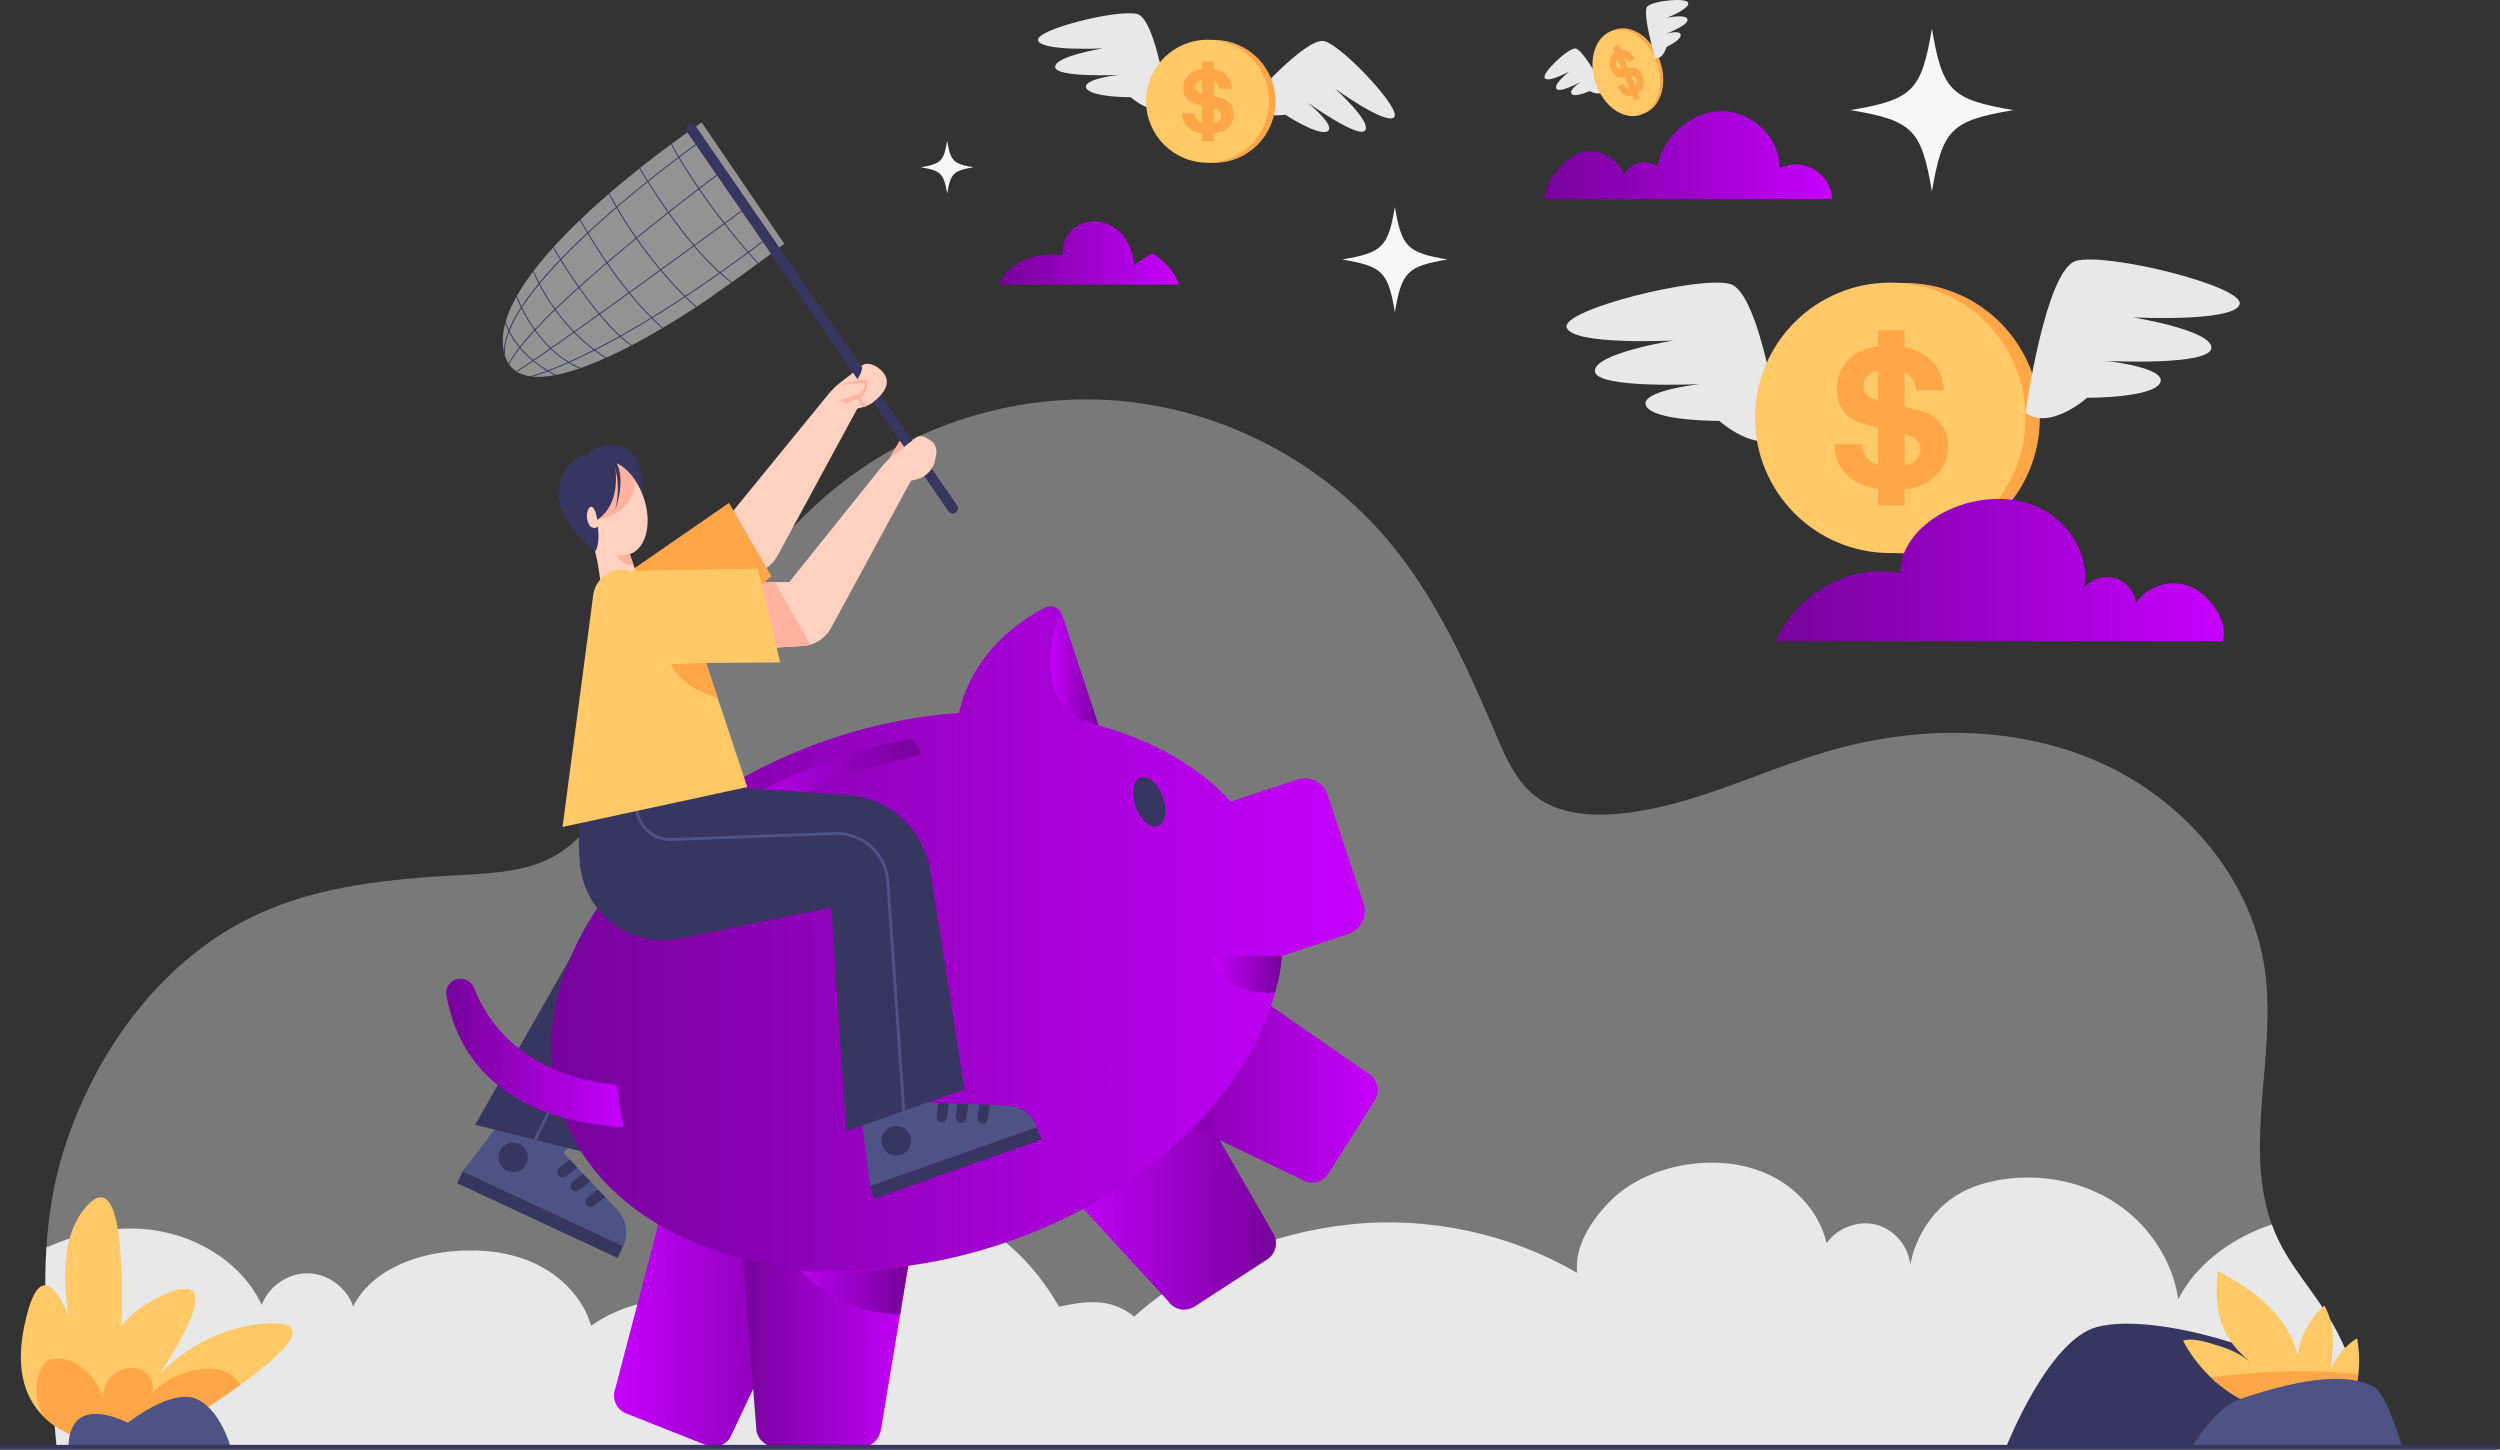<svg width="307" height="178" viewBox="0 0 307 178" fill="none" xmlns="http://www.w3.org/2000/svg">
<rect x="0" y="0" width="307" height="178" fill="#333333" stroke="none"/>
<path d="M289.824 177.654H6.958C5.8 165.06 4.067 152.558 8.047 140.554C12.027 128.549 20.197 117.524 31.691 112.247C39.448 108.687 48.161 107.915 56.684 107.448C60.717 107.227 64.942 107.009 68.405 104.931C71.079 103.326 73.023 100.766 74.791 98.197C83.672 85.296 90.11 70.269 102.159 60.263C111.896 52.176 124.882 48.12 137.49 49.227C150.099 50.334 162.18 56.59 170.359 66.25C176.308 73.275 180.131 81.816 183.738 90.286C184.898 93.008 186.13 95.853 188.445 97.695C191.183 99.873 194.947 100.24 198.434 99.957C207.552 99.215 215.886 94.728 224.678 92.196C235.559 89.062 247.585 89.033 257.921 93.655C268.259 98.278 276.58 107.932 278.136 119.146C279.662 130.148 274.958 142.067 279.698 152.111C281.391 155.695 284.152 158.658 286.162 162.075C289.075 167.025 290.464 171.946 289.824 177.654Z" fill="#EAEAEA" fill-opacity="0.38"/>
<path d="M278.975 150.368C278.692 150.46 278.412 150.558 278.133 150.662C273.76 152.296 269.585 155.385 267.489 159.558C266.8 154.758 263.854 150.379 259.798 147.719C255.742 145.06 250.659 144.099 245.867 144.84C243.576 145.195 241.303 145.943 239.448 147.337C236.92 149.234 235.144 152.228 234.582 155.338C234.383 153.054 232.644 150.984 230.426 150.396C228.209 149.809 225.61 150.785 224.302 152.669C223.478 149.009 220.723 145.933 217.338 144.311C213.955 142.687 210.014 142.432 206.332 143.161C203.135 143.795 200.026 145.189 197.731 147.503C195.433 149.816 193.32 153.061 193.671 156.302C185.337 151.467 175.453 149.351 165.869 150.349C156.286 151.347 146.429 155.237 139.271 161.686C138.374 160.926 137.294 160.385 136.148 160.12C134.177 159.663 132.116 160.028 130.135 160.441C129.801 160.512 130.164 161.35 130.505 161.32C126.665 153.966 119.43 147.73 111.132 147.719C107.895 147.716 104.729 148.645 101.703 149.797C96.188 151.893 90.713 154.916 87.717 159.999C82.716 158.733 76.803 159.817 72.591 162.795C71.605 159.382 68.871 156.632 65.645 155.141C62.419 153.652 58.748 153.327 55.213 153.688C50.492 154.17 45.494 156.196 43.365 160.437C42.595 158.118 40.269 156.406 37.825 156.363C35.382 156.319 32.996 157.946 32.144 160.236C29.576 154.794 23.645 151.387 17.643 150.926C13.554 150.611 9.472 151.519 5.706 153.193C5.199 161.232 6.201 169.424 6.958 177.654H289.824C290.463 171.946 289.075 167.025 286.162 162.075C284.152 158.658 281.39 155.695 279.698 152.111C279.426 151.536 279.187 150.955 278.975 150.368Z" fill="#E8E8E8"/>
<path d="M70.904 139.887L69.164 141.561L75.808 148.581C76.936 149.773 77.221 151.533 76.528 153.02L56.813 143.834L62.776 136.1L70.904 139.887Z" fill="#4F5285"/>
<path d="M64.66 142.889C64.238 143.794 63.162 144.187 62.256 143.764C61.351 143.342 60.959 142.266 61.381 141.36C61.803 140.454 62.879 140.062 63.784 140.485C64.69 140.906 65.082 141.983 64.66 142.889Z" fill="#373660"/>
<path d="M69.966 142.408L68.674 143.442C68.389 143.67 68.353 144.09 68.594 144.363C68.814 144.611 69.188 144.651 69.454 144.452L70.888 143.382L69.966 142.408Z" fill="#373660"/>
<path d="M71.585 144.125L70.293 145.159C70.009 145.387 69.972 145.807 70.213 146.08C70.433 146.328 70.807 146.368 71.074 146.169L72.507 145.099L71.585 144.125Z" fill="#373660"/>
<path d="M73.419 146.06L72.127 147.096C71.843 147.323 71.806 147.742 72.047 148.016C72.267 148.264 72.641 148.304 72.908 148.105L74.341 147.035L73.419 146.06Z" fill="#373660"/>
<path d="M56.814 143.834L56.132 145.297L75.846 154.484L76.528 153.02L56.814 143.834Z" fill="#373660"/>
<path d="M84.628 117.114L73.311 141.869L58.342 138.126L71.989 114.198L84.628 117.114Z" fill="#373660"/>
<path d="M65.52 139.921L77.626 115.499L77.985 115.581L65.876 140.01L65.52 139.921Z" fill="#4F5285"/>
<path d="M86.167 15.036C86.167 15.036 61.246 31.692 61.751 42.131C62.255 52.57 81.574 40.453 86.94 36.724C92.306 32.996 96.313 29.94 96.313 29.94L86.167 15.036Z" fill="#E8E8E8" fill-opacity="0.53"/>
<path d="M61.89 43.468C61.788 41.443 62.999 38.803 65.488 35.621C67.475 33.082 70.277 30.191 73.816 27.029C79.84 21.646 85.998 17.285 86.059 17.241L86.125 17.335C86.063 17.378 79.911 21.736 73.891 27.114C68.343 32.071 61.777 38.931 62.004 43.462L61.89 43.468Z" fill="#373660"/>
<path d="M65.074 46.333L65.049 46.221C65.142 46.201 74.552 44.011 93.612 29.624L93.681 29.715C74.596 44.121 65.166 46.312 65.074 46.333Z" fill="#373660"/>
<path d="M93.037 32.383C89.298 28.256 86.603 24.486 85.001 22.05C83.265 19.41 82.402 17.724 82.394 17.707L82.495 17.655C82.529 17.722 85.976 24.42 93.122 32.306L93.037 32.383Z" fill="#373660"/>
<path d="M89.821 34.72C84.346 30.75 78.562 20.79 78.505 20.69L78.604 20.633C78.661 20.733 84.432 30.672 89.888 34.627L89.821 34.72Z" fill="#373660"/>
<path d="M85.468 37.737C78.81 31.838 74.782 23.879 74.742 23.799L74.844 23.748C74.884 23.827 78.903 31.768 85.544 37.652L85.468 37.737Z" fill="#373660"/>
<path d="M81.34 40.322C75.891 35.654 71.234 27.113 71.188 27.027L71.288 26.972C71.334 27.058 75.981 35.582 81.414 40.235L81.34 40.322Z" fill="#373660"/>
<path d="M77.507 42.465C72.978 39.279 67.94 30.493 67.89 30.405L67.989 30.348C68.039 30.437 73.065 39.2 77.573 42.371L77.507 42.465Z" fill="#373660"/>
<path d="M74.375 43.993C68.121 40.129 65.469 33.392 65.443 33.324L65.55 33.283C65.576 33.35 68.215 40.053 74.435 43.896L74.375 43.993Z" fill="#373660"/>
<path d="M71.216 45.27C65.735 42.952 63.411 36.481 63.389 36.416L63.496 36.378C63.519 36.443 65.827 42.867 71.26 45.165L71.216 45.27Z" fill="#373660"/>
<path d="M68.184 46.106C65.319 44.665 63.759 42.851 62.955 41.583C62.082 40.206 61.886 39.154 61.884 39.143L61.996 39.123C62.004 39.164 62.803 43.273 68.235 46.004L68.184 46.106Z" fill="#373660"/>
<path d="M62.532 44.716L62.432 44.663C66.096 37.738 87.769 21.625 87.988 21.463L88.056 21.555C87.837 21.717 66.184 37.814 62.532 44.716Z" fill="#373660"/>
<path d="M63.473 45.675L63.412 45.579C68.37 42.472 90.798 26.032 91.024 25.866L91.091 25.959C90.865 26.124 68.434 42.567 63.473 45.675Z" fill="#373660"/>
<path d="M94.002 69.813C94.624 69.423 95.135 68.878 95.485 68.233L105.279 50.169L105.975 49.998C107.176 49.705 108.087 48.722 108.287 47.502L108.398 46.828C108.509 46.15 108.184 45.476 107.584 45.142L107.001 44.819C106.643 44.619 106.2 44.653 105.875 44.904L103.191 46.977C102.638 47.404 102.139 47.895 101.702 48.439L89.511 63.38L94.002 69.813Z" fill="#FFD1C1"/>
<path d="M117.369 62.959C117.078 63.16 116.678 63.087 116.478 62.795L84.362 16.198C84.161 15.907 84.235 15.508 84.526 15.307C84.818 15.106 85.217 15.18 85.417 15.471L117.533 62.068C117.734 62.359 117.661 62.758 117.369 62.959Z" fill="#373660"/>
<path d="M114.163 54.009L113.58 53.686C113.221 53.486 112.779 53.52 112.454 53.77L109.77 55.844C109.217 56.271 108.718 56.762 108.281 57.306L96.923 71.469L91.858 71.532L93.527 79.625L98.345 79.331C99.108 79.327 99.88 79.119 100.58 78.68C101.202 78.29 101.714 77.745 102.064 77.1L111.858 59.035L112.553 58.865C113.755 58.572 114.666 57.589 114.866 56.369L114.977 55.695C115.089 55.017 114.762 54.343 114.163 54.009Z" fill="#FFD1C1"/>
<path d="M95.143 71.491L99.524 79.157C99.136 79.272 98.739 79.329 98.345 79.331L93.527 79.625L91.858 71.532L95.143 71.491Z" fill="#FFB2A0"/>
<path d="M105.875 44.904C105.875 44.904 105.983 45.673 105.142 46.745C104.435 47.645 106.501 49.879 107.024 49.52C107.547 49.16 109.137 47.924 108.871 46.593C108.605 45.261 106.608 44.204 105.875 44.904Z" fill="#FFD1C0"/>
<path d="M102.8 47.297C102.8 47.297 106.172 46.889 106.235 47.12C106.297 47.351 105.874 48.179 105.454 48.376C105.034 48.573 103.129 49.132 103.129 49.132L103.895 49.559C103.895 49.559 105.758 48.78 106.028 48.531C106.297 48.283 106.628 47.144 106.484 46.751C106.338 46.357 102.8 47.297 102.8 47.297Z" fill="#FFB2A0"/>
<path d="M105.73 48.522C105.73 48.522 105.565 49.376 106.518 49.81C106.518 49.81 106.217 49.937 106.05 49.978C105.884 50.02 105.973 49.999 105.973 49.999C105.973 49.999 105.333 49.404 105.334 48.797L105.73 48.522Z" fill="#FFB2A0"/>
<path d="M109.149 56.372L110.487 54.102L111.021 54.878L109.149 56.372Z" fill="#FFB2A0"/>
<path d="M77.453 70.096L89.519 61.757L94.729 70.767L85.882 78.25L77.453 70.096Z" fill="#FFA648"/>
<path d="M71.754 56.371C71.754 56.371 72.939 54.023 76.198 54.787C79.457 55.551 78.838 60.989 78.838 60.989L71.754 56.371Z" fill="#373660"/>
<path d="M73.434 56.673C71.414 57.365 70.648 60.474 71.725 63.617L72.672 66.383C73.049 67.482 73.324 68.612 73.497 69.76L74.12 73.904L78.987 72.771L77.333 68.056C79.354 67.364 80.119 64.255 79.043 61.111C77.966 57.968 75.455 55.981 73.434 56.673Z" fill="#FFD1C1"/>
<path d="M77.93 58.898C77.955 60.409 77.391 63.048 73.343 63.831L74.695 56.568C75.842 56.74 77.019 57.595 77.93 58.898Z" fill="#FFB2A0"/>
<path d="M75.446 56.776C75.446 56.776 76.603 61.641 73.343 63.831C73.343 63.831 73.145 62.298 72.62 62.235C72.184 62.182 71.76 63.483 72.391 64.506C72.61 64.86 73.095 64.938 73.421 64.678C73.421 64.678 73.718 66.847 73.079 67.731C73.079 67.731 68.564 64.11 68.629 60.839C68.693 57.568 70.543 56.033 72.442 55.81C74.34 55.587 75.446 56.776 75.446 56.776Z" fill="#373660"/>
<path d="M75.208 56.644C75.208 56.644 76.454 58.874 75.537 62.634C75.537 62.634 77.116 58.551 75.391 56.325L75.208 56.644Z" fill="#373660"/>
<path d="M130.234 145.383L143.42 159.747C144.13 160.841 145.592 161.152 146.687 160.443L155.613 154.657C156.706 153.947 157.019 152.485 156.309 151.39L146.525 134.341L130.234 145.383Z" fill="url(#paint0_linear_340_103)"/>
<path d="M140.19 135.423L159.871 144.845C160.974 145.541 162.433 145.212 163.128 144.109L168.811 135.116C169.507 134.014 169.178 132.556 168.076 131.859L151.254 120.184L140.19 135.423Z" fill="url(#paint1_linear_340_103)"/>
<path d="M82.462 144.13L75.564 170.504C75.084 171.717 75.677 173.089 76.889 173.57L86.779 177.488C87.992 177.968 89.364 177.375 89.844 176.162L101.771 150.897L82.462 144.13Z" fill="url(#paint2_linear_340_103)"/>
<path d="M90.73 148.232L92.863 175.293C92.863 176.598 93.92 177.654 95.224 177.654H105.862C107.167 177.654 108.036 176.71 108.223 175.293L112.487 149.649L90.73 148.232Z" fill="url(#paint3_linear_340_103)"/>
<path d="M111.524 155.44C111.524 155.44 104.358 156.701 98.32 155.995C98.32 155.995 102.444 161.228 110.531 161.417L111.524 155.442L111.524 155.44Z" fill="url(#paint4_linear_340_103)"/>
<path d="M167.445 110.954L163.026 97.608C162.514 96.06 160.842 95.221 159.294 95.734L151.149 98.431C147.142 94.068 141.507 90.888 134.908 89.095L130.393 75.461C130.11 74.604 129.13 74.202 128.327 74.614C125.457 76.087 119.458 79.995 117.757 87.549C112.739 87.898 107.538 88.903 102.34 90.625C78.188 98.623 63.217 119.02 68.901 136.183C74.585 153.346 98.771 160.777 122.922 152.779C142.423 146.321 155.935 131.78 157.425 117.383L165.571 114.686C167.119 114.173 167.958 112.503 167.445 110.954Z" fill="url(#paint5_linear_340_103)"/>
<path d="M112.8 92.757C110.106 93.297 97.115 96.244 87.717 104.394C87.573 104.52 87.357 104.506 87.23 104.364L85.97 102.948C85.846 102.809 85.854 102.598 85.987 102.468C87.429 101.067 95.576 93.776 111.802 90.735C111.941 90.708 112.083 90.77 112.159 90.889L113.023 92.228C113.155 92.434 113.04 92.708 112.8 92.757Z" fill="url(#paint6_linear_340_103)"/>
<path d="M134.908 89.095L133.804 88.75C131.159 87.926 129.277 85.571 129.077 82.808C128.887 80.197 129.033 77.142 130.393 75.461L134.908 89.095Z" fill="url(#paint7_linear_340_103)"/>
<path d="M142.793 97.867C143.375 99.517 143.098 101.117 142.176 101.443C141.252 101.769 140.033 100.696 139.451 99.046C138.869 97.397 139.146 95.796 140.069 95.47C140.992 95.145 142.211 96.218 142.793 97.867Z" fill="#373660"/>
<path d="M157.425 117.383H148.626C148.626 117.383 149.929 122.376 156.573 121.885C156.573 121.885 157.339 119.332 157.425 117.383Z" fill="url(#paint8_linear_340_103)"/>
<path d="M75.718 133.195C75.718 133.195 62.741 132.846 58.212 121.321C57.855 120.413 56.843 119.954 55.93 120.3C55.124 120.606 54.654 121.447 54.819 122.293C55.627 126.445 58.518 137.261 76.542 138.428L75.718 133.195Z" fill="url(#paint9_linear_340_103)"/>
<path d="M114.127 132.983L114.056 135.396L123.714 135.762C125.354 135.823 126.79 136.881 127.335 138.428L106.825 145.664L105.67 135.966L114.127 132.983Z" fill="#4F5285"/>
<path d="M111.767 139.496C112.099 140.439 111.605 141.472 110.663 141.805C109.72 142.137 108.687 141.643 108.354 140.701C108.022 139.758 108.516 138.725 109.458 138.393C110.401 138.06 111.434 138.554 111.767 139.496Z" fill="#373660"/>
<path d="M115.219 135.441L115.02 137.084C114.977 137.446 115.243 137.771 115.608 137.797C115.939 137.821 116.233 137.587 116.285 137.259L116.56 135.491L115.219 135.441Z" fill="#373660"/>
<path d="M117.577 135.533L117.379 137.176C117.335 137.538 117.602 137.863 117.965 137.89C118.298 137.914 118.592 137.679 118.643 137.351L118.917 135.584L117.577 135.533Z" fill="#373660"/>
<path d="M120.242 135.633L120.044 137.276C120 137.637 120.267 137.962 120.63 137.99C120.962 138.014 121.257 137.78 121.308 137.45L121.582 135.684L120.242 135.633Z" fill="#373660"/>
<path d="M106.824 145.664L107.361 147.186L127.872 139.951L127.335 138.428L106.824 145.664Z" fill="#373660"/>
<path d="M71.201 100.791C71.201 100.791 70.914 103.328 71.253 106.375C71.918 112.361 77.608 116.466 83.506 115.251L102.08 111.425L103.893 138.911L118.444 133.779L114.231 106.886C113.998 105.397 113.46 103.971 112.65 102.7C110.78 99.761 107.625 97.886 104.15 97.649L89.522 96.651L71.201 100.791Z" fill="#373660"/>
<path d="M110.819 136.468C110.814 136.453 110.811 136.438 110.81 136.421L108.837 108.245C108.8 107.713 108.714 107.24 108.573 106.802C108.161 105.517 107.324 104.385 106.213 103.617C105.127 102.865 103.8 102.478 102.481 102.527L82.656 103.266C80.463 103.419 78.483 101.903 78.057 99.741L77.963 99.263L78.312 99.184L78.408 99.672C78.799 101.658 80.618 103.049 82.637 102.908L102.467 102.17C103.864 102.119 105.266 102.527 106.417 103.323C107.591 104.135 108.478 105.333 108.914 106.693C109.062 107.153 109.155 107.666 109.194 108.22L111.163 136.347L110.819 136.468Z" fill="#4F5285"/>
<path d="M95.808 81.344L93.058 69.813L77.453 70.096L77.23 70.043C75.164 69.555 73.128 70.958 72.85 73.062L69.08 101.549L91.761 96.651L86.7 81.411L95.808 81.344Z" fill="#FFC967"/>
<path d="M86.7 81.411L82.444 81.538C82.444 81.538 82.967 84.1 88.118 85.681L88.118 85.681C93.268 87.261 88.118 85.681 88.118 85.681L86.7 81.411Z" fill="#FFA648"/>
<path d="M77.333 68.056C77.333 68.056 76.319 68.35 75.703 68.056C75.703 68.056 76.212 69.517 77.801 69.388L77.333 68.056Z" fill="#FFB2A0"/>
<path d="M143.446 13.051C143.446 13.051 141.954 2.402 139.687 1.733C137.421 1.063 126.996 3.645 127.474 4.984C127.953 6.323 135.452 5.94 135.452 5.94C135.452 5.94 129.483 6.897 129.578 8.236C129.674 9.574 137.421 9.192 137.421 9.192C137.421 9.192 132.83 9.69 133.403 10.828C133.978 11.965 138.855 11.939 138.855 11.939C138.855 11.939 141.628 14.423 143.446 13.051Z" fill="#E8E8E8"/>
<path d="M153.383 12.532C153.383 12.532 160.416 4.399 162.684 5.067C164.951 5.736 172.303 13.563 171.174 14.428C170.046 15.293 163.956 10.9 163.956 10.9C163.956 10.9 168.45 14.944 167.642 16.016C166.835 17.089 160.537 12.562 160.537 12.562C160.537 12.562 164.122 15.473 163.023 16.116C161.923 16.76 157.842 14.091 157.842 14.091C157.842 14.091 154.163 14.671 153.383 12.532Z" fill="#E8E8E8"/>
<path d="M156.632 12.451C156.632 16.619 153.253 19.998 149.084 19.998C144.916 19.998 141.537 16.619 141.537 12.451C141.537 8.283 144.916 4.904 149.084 4.904C153.253 4.904 156.632 8.283 156.632 12.451Z" fill="#FFA648"/>
<path d="M155.831 12.431C155.831 16.599 152.452 19.978 148.283 19.978C144.115 19.978 140.736 16.599 140.736 12.431C140.736 8.262 144.115 4.883 148.283 4.883C152.452 4.883 155.831 8.262 155.831 12.431Z" fill="#FFC967"/>
<path d="M149.288 15.032C149.226 15.054 149.157 15.073 149.084 15.089V13.333C149.316 13.403 149.501 13.48 149.636 13.562C149.86 13.7 149.971 13.895 149.971 14.147C149.971 14.579 149.743 14.873 149.288 15.032ZM147.153 11.284C146.905 11.149 146.781 10.945 146.781 10.673C146.781 10.376 146.907 10.145 147.158 9.979C147.285 9.895 147.435 9.832 147.606 9.791V11.454C147.395 11.392 147.244 11.335 147.153 11.284ZM150.826 12.469C150.533 12.238 150.093 12.053 149.506 11.915L149.084 11.816V9.906C149.095 9.911 149.106 9.916 149.117 9.922C149.499 10.115 149.704 10.441 149.732 10.901H151.265C151.237 10.089 150.936 9.471 150.361 9.044C149.986 8.766 149.56 8.579 149.084 8.482V7.544H147.606V8.445C146.956 8.529 146.441 8.741 146.06 9.083C145.557 9.535 145.305 10.103 145.305 10.787C145.305 11.536 145.563 12.086 146.077 12.438C146.362 12.636 146.871 12.82 147.606 12.991V15.062C147.345 14.985 147.14 14.859 146.995 14.685C146.849 14.513 146.752 14.252 146.703 13.904H145.181C145.181 14.697 145.469 15.322 146.045 15.775C146.455 16.099 146.976 16.308 147.606 16.401V17.317H149.084V16.416C149.751 16.333 150.29 16.116 150.7 15.765C151.239 15.304 151.508 14.725 151.508 14.028C151.508 13.348 151.281 12.828 150.826 12.469Z" fill="#FFA648"/>
<path d="M218.682 53.517C218.682 53.517 216.226 35.987 212.494 34.885C208.764 33.783 191.604 38.033 192.392 40.237C193.179 42.441 205.524 41.812 205.524 41.812C205.524 41.812 195.697 43.386 195.854 45.59C196.012 47.794 208.764 47.164 208.764 47.164C208.764 47.164 201.207 47.985 202.151 49.857C203.097 51.73 211.125 51.687 211.125 51.687C211.125 51.687 215.691 55.776 218.682 53.517Z" fill="#E8E8E8"/>
<path d="M250.49 51.356C250.49 60.527 243.056 67.961 233.886 67.961C224.716 67.961 217.281 60.527 217.281 51.356C217.281 42.185 224.716 34.751 233.886 34.751C243.056 34.751 250.49 42.185 250.49 51.356Z" fill="#FFA648"/>
<path d="M248.731 51.311C248.731 60.482 241.296 67.916 232.126 67.916C222.954 67.916 215.52 60.482 215.52 51.311C215.52 42.14 222.954 34.706 232.126 34.706C241.296 34.706 248.731 42.14 248.731 51.311Z" fill="#FFC967"/>
<path d="M234.337 57.035C234.197 57.083 234.047 57.125 233.887 57.16V53.297C234.398 53.452 234.803 53.62 235.102 53.8C235.593 54.104 235.838 54.533 235.838 55.087C235.838 56.037 235.339 56.686 234.337 57.035ZM229.637 48.788C229.092 48.491 228.82 48.043 228.82 47.443C228.82 46.79 229.097 46.281 229.648 45.917C229.93 45.732 230.258 45.594 230.634 45.503V49.163C230.173 49.026 229.84 48.901 229.637 48.788ZM237.72 51.396C237.074 50.887 236.106 50.481 234.814 50.177L233.887 49.958V45.757C233.912 45.768 233.936 45.779 233.959 45.791C234.798 46.217 235.251 46.934 235.314 47.944H238.686C238.625 46.16 237.961 44.799 236.696 43.86C235.872 43.249 234.936 42.837 233.887 42.624V40.56H230.634V42.543C229.205 42.726 228.071 43.194 227.233 43.946C226.128 44.941 225.574 46.19 225.574 47.694C225.574 49.342 226.139 50.553 227.272 51.328C227.897 51.763 229.02 52.168 230.634 52.543V57.101C230.058 56.93 229.61 56.654 229.288 56.272C228.971 55.892 228.757 55.319 228.649 54.552H225.3C225.3 56.299 225.935 57.672 227.2 58.67C228.104 59.383 229.248 59.841 230.634 60.045V62.062H233.887V60.081C235.354 59.896 236.541 59.418 237.443 58.647C238.627 57.633 239.221 56.359 239.221 54.825C239.221 53.329 238.719 52.186 237.72 51.396Z" fill="#FFA648"/>
<path d="M248.73 50.676C248.73 50.676 251.184 33.145 254.916 32.044C258.648 30.942 275.808 35.192 275.02 37.396C274.233 39.6 261.889 38.971 261.889 38.971C261.889 38.971 271.714 40.545 271.556 42.749C271.399 44.953 258.648 44.323 258.648 44.323C258.648 44.323 266.204 45.143 265.261 47.016C264.315 48.888 256.287 48.846 256.287 48.846C256.287 48.846 251.722 52.935 248.73 50.676Z" fill="#E8E8E8"/>
<path d="M197.052 10.975C197.052 10.975 194.362 5.905 193.416 5.948C192.468 5.991 189.258 9.016 189.701 9.605C190.143 10.194 192.751 8.755 192.751 8.755C192.751 8.755 190.807 10.226 191.112 10.879C191.418 11.531 194.113 10.051 194.113 10.051C194.113 10.051 192.571 11.064 193.007 11.537C193.443 12.009 195.184 11.184 195.184 11.184C195.184 11.184 196.68 11.963 197.052 10.975Z" fill="#E8E8E8"/>
<path d="M203.705 7.103C204.834 9.885 204.13 12.893 202.136 13.82C200.141 14.747 197.61 13.244 196.482 10.461C195.353 7.679 196.057 4.672 198.051 3.744C200.045 2.817 202.577 4.321 203.705 7.103Z" fill="#FFA648"/>
<path d="M203.317 7.267C204.446 10.05 203.742 13.057 201.748 13.985C199.753 14.912 197.222 13.408 196.094 10.626C194.966 7.843 195.669 4.836 197.663 3.909C199.658 2.981 202.189 4.485 203.317 7.267Z" fill="#FFC967"/>
<path d="M200.889 10.46C200.865 10.488 200.838 10.516 200.807 10.543L200.331 9.371C200.462 9.366 200.571 9.376 200.658 9.401C200.802 9.443 200.908 9.549 200.976 9.717C201.093 10.005 201.064 10.252 200.889 10.46ZM198.853 8.433C198.698 8.398 198.583 8.289 198.51 8.107C198.429 7.909 198.427 7.727 198.502 7.56C198.54 7.476 198.596 7.401 198.666 7.335L199.116 8.445C198.998 8.451 198.91 8.446 198.853 8.433ZM200.932 8.407C200.729 8.317 200.469 8.292 200.15 8.331L199.921 8.358L199.404 7.083C199.411 7.084 199.418 7.085 199.424 7.086C199.66 7.131 199.846 7.303 199.983 7.603L200.718 7.262C200.484 6.727 200.173 6.381 199.782 6.224C199.528 6.122 199.273 6.091 199.019 6.133L198.765 5.507L198.057 5.835L198.302 6.437C198.013 6.637 197.824 6.894 197.735 7.207C197.616 7.62 197.649 8.055 197.834 8.512C198.037 9.012 198.309 9.322 198.651 9.442C198.841 9.511 199.135 9.521 199.531 9.471L200.092 10.854C199.946 10.86 199.815 10.822 199.697 10.739C199.582 10.655 199.465 10.503 199.347 10.281L198.619 10.62C198.833 11.15 199.14 11.502 199.538 11.677C199.823 11.802 200.128 11.825 200.454 11.747L200.702 12.359L201.41 12.03L201.166 11.429C201.463 11.225 201.662 10.96 201.763 10.635C201.896 10.207 201.869 9.761 201.68 9.295C201.496 8.841 201.247 8.545 200.932 8.407Z" fill="#FFA648"/>
<path d="M203.239 7.075C203.239 7.075 201.616 1.508 202.293 0.796C202.969 0.085 207.224 -0.361 207.324 0.387C207.423 1.135 204.661 2.193 204.661 2.193C204.661 2.193 206.992 1.677 207.228 2.361C207.465 3.046 204.615 4.144 204.615 4.144C204.615 4.144 206.359 3.629 206.384 4.293C206.409 4.956 204.657 5.755 204.657 5.755C204.657 5.755 204.168 7.458 203.239 7.075Z" fill="#E8E8E8"/>
<path d="M246.377 177.654C246.377 177.654 251.52 164.496 257.543 162.944C265.039 161.012 281.119 166.625 282.359 168.858C283.602 171.092 286.073 177.654 286.073 177.654H246.377Z" fill="#373660"/>
<path d="M276.09 172.271C272.673 170.691 269.808 167.953 268.07 164.615C269.144 164.335 270.377 164.646 271.442 164.957C272.459 165.253 273.475 165.568 274.424 166.032C275.356 166.485 276.216 167.078 276.968 167.787C276.036 166.989 275.075 166.219 274.332 165.242C273.677 164.384 273.123 163.441 272.77 162.422C272.068 160.404 272.18 158.206 272.3 156.072C274.49 157.199 276.572 158.479 278.354 160.177C280.137 161.876 281.571 164.002 282.163 166.391C282.464 164.066 283.653 161.847 285.44 160.331C286.097 161.498 286.413 162.81 286.467 164.147C286.521 165.485 286.363 166.822 286.208 168.152C286.89 166.597 287.999 165.23 289.447 164.34C289.919 166.739 289.744 169.254 288.974 171.575C284.668 171.706 279.998 174.079 276.09 172.271Z" fill="#FFC967"/>
<path d="M271.485 169.135C274.536 168.737 282.404 167.902 289.606 168.741C289.491 169.703 289.279 170.655 288.974 171.575C284.668 171.706 279.998 174.079 276.09 172.271C274.396 171.488 272.838 170.419 271.485 169.135Z" fill="#FFA648"/>
<path d="M269.198 177.654C269.198 177.654 272.021 172.839 274.951 171.841C281.461 169.624 287.876 168.308 291.513 170.298C293.089 171.161 294.995 177.654 294.995 177.654H269.198Z" fill="#4F5285"/>
<path d="M177.758 31.864C172.808 32.702 172.129 33.381 171.292 38.331C170.454 33.381 169.775 32.702 164.824 31.864C169.775 31.027 170.454 30.348 171.292 25.398C172.129 30.348 172.808 31.027 177.758 31.864Z" fill="#F7F7F7"/>
<path d="M247.239 13.52C239.584 14.816 238.535 15.866 237.239 23.52C235.944 15.866 234.893 14.816 227.24 13.52C234.893 12.225 235.944 11.175 237.239 3.521C238.535 11.175 239.584 12.225 247.239 13.52Z" fill="#F7F7F7"/>
<path d="M119.546 20.54C117.07 20.959 116.731 21.298 116.312 23.773C115.894 21.298 115.553 20.959 113.079 20.54C115.553 20.121 115.894 19.782 116.312 17.307C116.731 19.782 117.07 20.121 119.546 20.54Z" fill="#F7F7F7"/>
<path d="M272.98 78.74H218.027C220.629 72.91 227.116 69.14 233.378 70.39C233.286 66.926 236.18 64.036 239.336 62.605C242.908 60.984 247.219 60.708 250.716 62.484C254.217 64.259 256.627 68.29 255.932 72.153C256.83 71.072 258.396 70.599 259.742 71.001C261.091 71.402 262.14 72.656 262.299 74.053C263.693 71.905 266.731 71.011 269.068 72.062C271.402 73.113 273.664 76.272 272.98 78.74Z" fill="url(#paint10_linear_340_103)"/>
<path d="M144.752 34.946H122.749C123.089 33.433 124.518 32.472 125.944 31.863C127.37 31.255 128.971 31.178 130.516 31.319C130.272 29.728 131.312 28.078 132.802 27.47C134.292 26.861 136.093 27.247 137.316 28.294C138.538 29.34 139.19 30.97 139.198 32.579C139.946 32.076 140.692 31.573 141.439 31.07C142.728 31.738 144.447 33.528 144.752 34.946Z" fill="url(#paint11_linear_340_103)"/>
<path d="M189.67 24.456H225.012C224.971 22.973 224.037 21.545 222.759 20.79C221.48 20.035 219.812 19.988 218.493 20.668C218.655 16.936 215.092 13.6 211.357 13.645C207.621 13.691 204.268 16.769 203.511 20.428C202.231 19.407 200.026 20 199.43 21.525C198.774 19.525 196.492 18.21 194.433 18.646C192.373 19.083 189.459 22.362 189.67 24.456Z" fill="url(#paint12_linear_340_103)"/>
<path d="M32.446 162.546C27.012 162.959 22.776 165.629 19.678 168.61C23.602 162.584 26.739 156.219 20.365 158.885C18.048 159.853 16.269 161.219 14.904 162.776C15.153 154.328 14.75 143.362 10.536 148.231C7.732 151.471 7.628 156.663 8.426 161.544C6.609 157.336 4.493 155.391 2.96 162.944C1.138 171.919 5.901 175.461 10.489 176.837C10.761 176.945 10.96 176.971 10.96 176.971C11.762 177.188 12.236 177.292 12.977 177.4C13.066 177.395 13.39 177.467 13.768 177.511C16.22 177.86 17.703 177.654 17.703 177.654C17.703 177.654 45.551 161.547 32.446 162.546Z" fill="#FFC967"/>
<path d="M5.485 174.086C5.425 173.993 5.367 173.899 5.312 173.803C4.356 172.145 4.223 170.037 4.962 168.271C5.115 167.905 5.311 167.545 5.614 167.288C6.02 166.946 6.574 166.831 7.104 166.831C8.38 166.831 9.606 167.437 10.535 168.312C11.464 169.187 12.123 170.312 12.642 171.477C12.659 170.185 13.434 168.932 14.581 168.336C15.518 167.851 16.71 167.818 17.608 168.372C18.506 168.927 19.016 170.101 18.689 171.103C19.686 169.973 21.029 169.19 22.439 168.661C24.093 168.04 25.974 167.756 27.61 168.424C28.394 168.745 29.085 169.337 29.538 170.053C25.467 172.993 20.606 175.936 18.618 177.116C16.151 177.362 13.586 177.278 11.159 177.024C11.095 177.007 11.028 176.989 10.96 176.971C10.96 176.971 10.761 176.945 10.489 176.837C8.717 176.305 6.92 175.451 5.485 174.086Z" fill="#FFA648"/>
<path d="M8.407 177.715H28.324C28.324 177.715 27.028 172.879 23.955 171.726C20.881 170.574 15.696 174.721 15.696 174.721C15.696 174.721 8.513 170.835 8.407 177.715Z" fill="#4F5285"/>
<path d="M0 178H306.715V177.43H0V178Z" fill="#373660"/>
<defs>
<linearGradient id="paint0_linear_340_103" x1="130.234" y1="147.582" x2="156.69" y2="147.582" gradientUnits="userSpaceOnUse">
<stop stop-color="#C600FD"/>
<stop offset="1" stop-color="#76039B"/>
</linearGradient>
<linearGradient id="paint1_linear_340_103" x1="169.177" y1="132.624" x2="140.19" y2="132.624" gradientUnits="userSpaceOnUse">
<stop stop-color="#C600FD"/>
<stop offset="1" stop-color="#76039B"/>
</linearGradient>
<linearGradient id="paint2_linear_340_103" x1="75.397" y1="160.892" x2="101.771" y2="160.892" gradientUnits="userSpaceOnUse">
<stop stop-color="#C600FD"/>
<stop offset="1" stop-color="#76039B"/>
</linearGradient>
<linearGradient id="paint3_linear_340_103" x1="112.488" y1="162.858" x2="90.73" y2="162.858" gradientUnits="userSpaceOnUse">
<stop stop-color="#C600FD"/>
<stop offset="1" stop-color="#76039B"/>
</linearGradient>
<linearGradient id="paint4_linear_340_103" x1="95.636" y1="158.428" x2="111.524" y2="158.428" gradientUnits="userSpaceOnUse">
<stop stop-color="#C600FD"/>
<stop offset="1" stop-color="#76039B"/>
</linearGradient>
<linearGradient id="paint5_linear_340_103" x1="167.6" y1="114.986" x2="67.696" y2="114.986" gradientUnits="userSpaceOnUse">
<stop stop-color="#C600FD"/>
<stop offset="1" stop-color="#76039B"/>
</linearGradient>
<linearGradient id="paint6_linear_340_103" x1="85.882" y1="97.604" x2="113.078" y2="97.604" gradientUnits="userSpaceOnUse">
<stop stop-color="#C600FD"/>
<stop offset="1" stop-color="#76039B"/>
</linearGradient>
<linearGradient id="paint7_linear_340_103" x1="129.01" y1="82.278" x2="134.908" y2="82.278" gradientUnits="userSpaceOnUse">
<stop stop-color="#C600FD"/>
<stop offset="1" stop-color="#76039B"/>
</linearGradient>
<linearGradient id="paint8_linear_340_103" x1="148.626" y1="119.651" x2="157.425" y2="119.651" gradientUnits="userSpaceOnUse">
<stop stop-color="#C600FD"/>
<stop offset="1" stop-color="#76039B"/>
</linearGradient>
<linearGradient id="paint9_linear_340_103" x1="76.543" y1="129.253" x2="54.786" y2="129.253" gradientUnits="userSpaceOnUse">
<stop stop-color="#C600FD"/>
<stop offset="1" stop-color="#76039B"/>
</linearGradient>
<linearGradient id="paint10_linear_340_103" x1="273.106" y1="69.952" x2="218.027" y2="69.952" gradientUnits="userSpaceOnUse">
<stop stop-color="#C600FD"/>
<stop offset="1" stop-color="#76039B"/>
</linearGradient>
<linearGradient id="paint11_linear_340_103" x1="144.753" y1="31.04" x2="122.749" y2="31.04" gradientUnits="userSpaceOnUse">
<stop stop-color="#C600FD"/>
<stop offset="1" stop-color="#76039B"/>
</linearGradient>
<linearGradient id="paint12_linear_340_103" x1="225.013" y1="19.019" x2="189.659" y2="19.019" gradientUnits="userSpaceOnUse">
<stop stop-color="#C600FD"/>
<stop offset="1" stop-color="#76039B"/>
</linearGradient>
</defs>
</svg>
